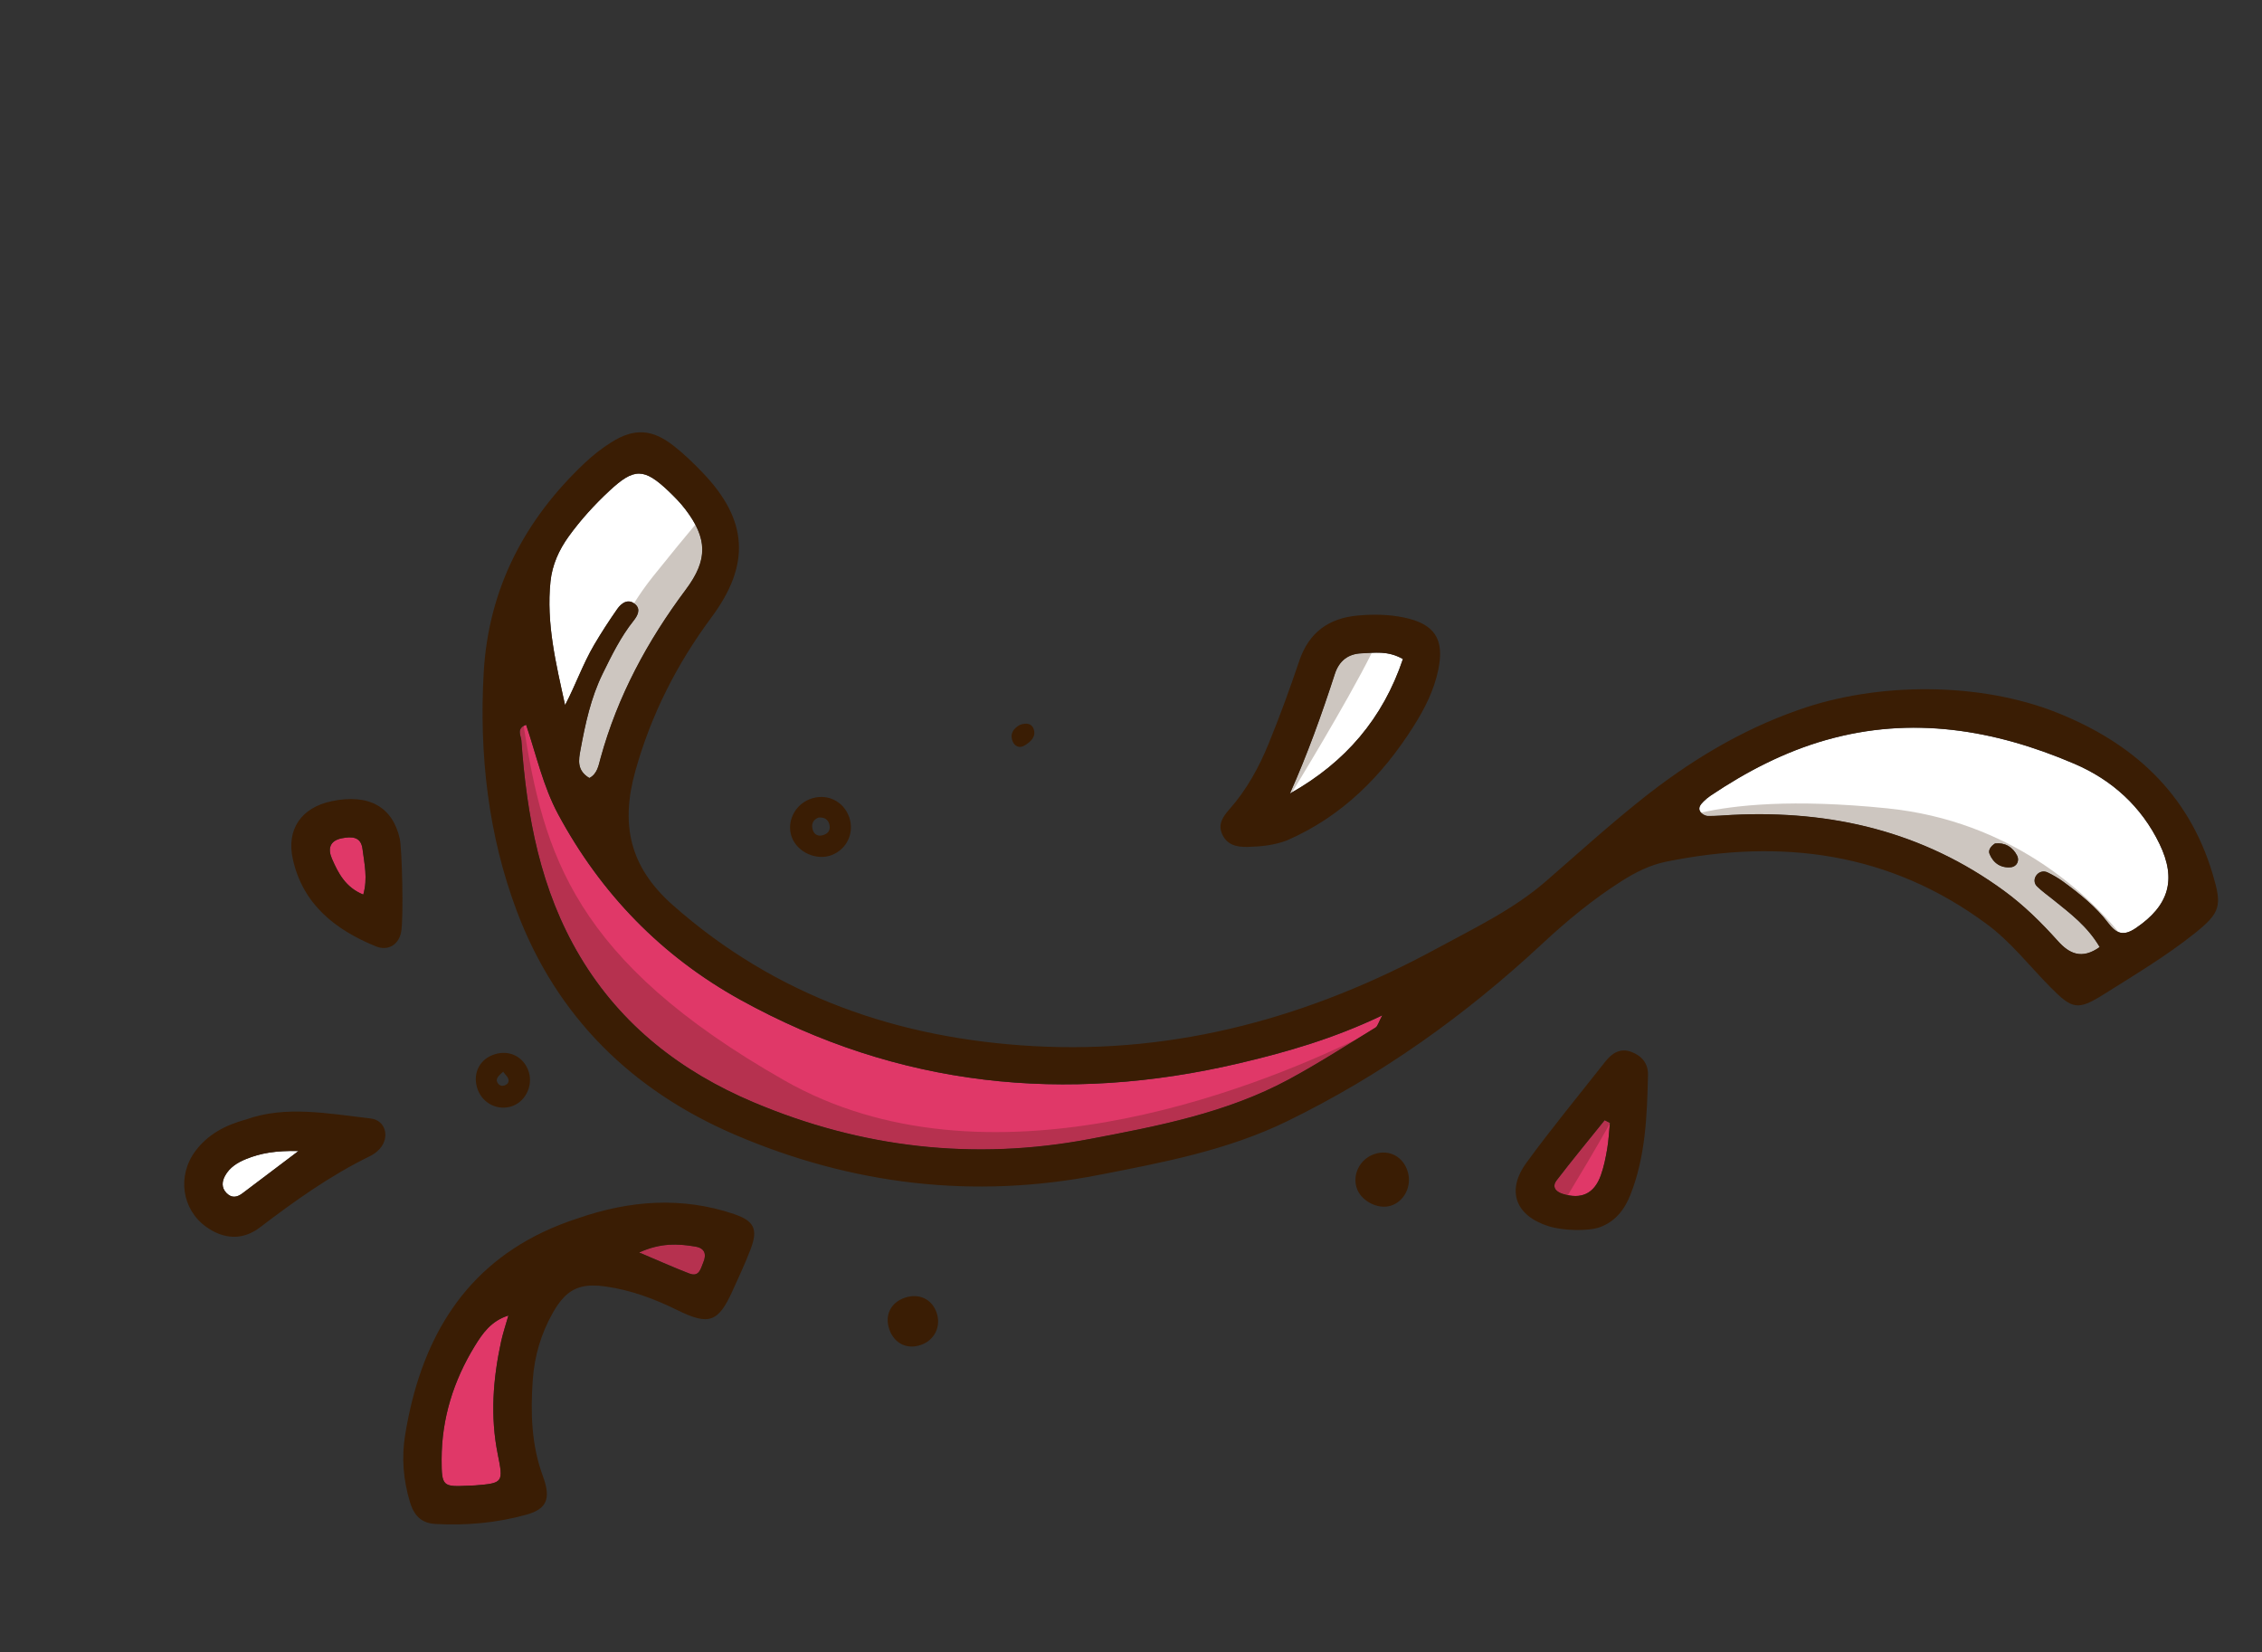 <svg width="141" height="103" viewBox="0 0 141 103" fill="none" xmlns="http://www.w3.org/2000/svg">
<rect x="0" y="0" width="141" height="103" fill="#333333" stroke="none"/>
<g clip-path="url(#clip0_20_326)">
<path d="M18.602 71.756C17.22 72.802 16.164 73.595 15.112 74.391C14.765 74.653 14.428 74.704 14.104 74.362C13.788 74.033 13.842 73.641 14.025 73.301C14.309 72.78 14.8 72.472 15.34 72.255C16.232 71.895 17.162 71.725 18.602 71.756ZM84.88 40.73C85.087 40.722 85.296 40.707 85.509 40.697C86.118 40.668 86.752 40.688 87.45 41.085C86.215 44.766 83.891 47.487 80.534 49.399C80.492 49.422 80.448 49.447 80.404 49.473C81.498 47.027 82.39 44.538 83.204 42.024C83.473 41.192 84.039 40.761 84.88 40.73ZM113.826 46.135C119.166 44.616 124.316 45.481 129.296 47.613C131.637 48.613 133.486 50.277 134.613 52.616C135.695 54.856 135.18 56.471 133.144 57.855C132.697 58.16 132.362 58.232 132.061 58.113C131.836 58.024 131.631 57.832 131.416 57.547C130.64 56.521 129.64 55.726 128.613 54.97C128.306 54.745 127.972 54.556 127.633 54.389C127.386 54.27 127.113 54.343 126.946 54.554C126.775 54.768 126.776 55.065 126.968 55.255C127.281 55.564 127.648 55.821 127.994 56.099C129.032 56.937 130.112 57.736 130.88 59.043C129.767 59.836 128.984 59.457 128.274 58.664C127.253 57.523 126.173 56.455 124.929 55.544C119.87 51.838 114.159 50.501 107.982 50.803C107.474 50.829 106.965 50.879 106.459 50.871C106.316 50.872 106.132 50.777 106.03 50.664C106.018 50.651 106.007 50.64 105.998 50.627C105.812 50.37 106.005 50.151 106.184 49.97C106.32 49.836 106.465 49.711 106.625 49.605C108.857 48.104 111.23 46.871 113.826 46.133L113.826 46.135ZM124.015 53.231C124.247 53.807 124.724 54.129 125.349 54.064C125.728 54.024 125.887 53.647 125.736 53.346C125.462 52.803 124.976 52.517 124.357 52.585C124.099 52.751 123.922 52.996 124.015 53.231ZM41.681 30.627C42.048 30.976 42.407 31.343 42.716 31.746C42.97 32.081 43.181 32.398 43.343 32.705C44.075 34.081 43.883 35.247 42.75 36.758C40.36 39.954 38.492 43.408 37.434 47.273C37.308 47.733 37.23 48.245 36.739 48.503C35.945 48.03 36.07 47.37 36.185 46.756C36.486 45.128 36.83 43.506 37.569 41.999C38.13 40.855 38.692 39.709 39.492 38.703C39.734 38.398 39.959 37.999 39.61 37.683C39.58 37.655 39.547 37.631 39.517 37.612C39.117 37.333 38.734 37.602 38.481 37.961C37.97 38.689 37.485 39.438 37.034 40.205C36.337 41.391 35.883 42.7 35.224 43.959C34.657 41.376 34.041 38.858 34.315 36.245C34.422 35.219 34.84 34.286 35.452 33.439C36.202 32.401 37.056 31.462 37.993 30.593C39.533 29.164 40.142 29.163 41.682 30.624L41.681 30.627Z" fill="white"/>
<path d="M34.797 50.769C37.463 55.716 41.245 59.616 46.157 62.332C55.986 67.765 66.406 68.835 77.261 66.283C80.226 65.588 83.147 64.743 86.167 63.298C85.922 63.752 85.877 63.978 85.746 64.061C85.355 64.299 84.967 64.539 84.578 64.782C83.178 65.648 81.781 66.513 80.338 67.293C76.467 69.381 72.195 70.2 67.934 71.008C60.714 72.375 53.691 71.563 46.965 68.715C42.49 66.822 38.736 63.942 36.172 59.651C33.673 55.471 32.837 50.882 32.501 46.143C32.483 45.897 32.227 45.505 32.639 45.259C32.682 45.233 32.736 45.208 32.797 45.185C33.435 47.08 33.86 49.03 34.798 50.771L34.797 50.769ZM43.361 77.717C43.934 77.814 44.051 78.198 43.843 78.689C43.681 79.07 43.596 79.631 42.973 79.391C42.041 79.031 41.129 78.625 39.986 78.139C39.941 78.121 39.894 78.101 39.847 78.081C39.864 78.075 39.882 78.065 39.898 78.057C41.203 77.475 42.282 77.528 43.363 77.714L43.361 77.717ZM31.233 83.651C30.727 85.971 30.556 88.312 31.027 90.658C31.381 92.417 31.373 92.463 29.615 92.603C29.487 92.612 29.36 92.61 29.234 92.617C27.598 92.703 27.526 92.673 27.527 90.979C27.529 88.434 28.267 86.081 29.591 83.918C30.079 83.121 30.612 82.349 31.688 82.013C31.534 82.56 31.352 83.099 31.229 83.654L31.233 83.651ZM21.314 52.257C21.919 52.142 22.502 52.143 22.598 52.929C22.71 53.835 22.934 54.749 22.645 55.769C21.547 55.325 21.083 54.442 20.689 53.526C20.422 52.909 20.554 52.404 21.314 52.257ZM100.355 70.002C100.353 70.017 100.353 70.031 100.351 70.046C100.297 70.571 100.273 71.1 100.185 71.617C100.09 72.175 99.979 72.738 99.787 73.271C99.413 74.314 98.715 74.714 97.731 74.51C97.624 74.489 97.514 74.459 97.4 74.424C96.947 74.279 96.737 73.971 97.031 73.587C98.001 72.316 99.024 71.085 100.024 69.838C100.133 69.894 100.242 69.95 100.354 70.005L100.355 70.002Z" fill="#E03868"/>
<path d="M41.979 27.782C42.628 28.289 43.228 28.869 43.799 29.465C46.635 32.422 46.794 35.197 44.344 38.492C42.194 41.388 40.594 44.542 39.614 48.028C38.685 51.323 39.191 53.993 41.93 56.417C48.398 62.139 56.038 64.753 64.449 65.217C73.386 65.71 81.744 63.379 89.57 59.126C91.912 57.852 94.342 56.699 96.38 54.924C98.35 53.21 100.289 51.456 102.329 49.83C105.283 47.478 108.489 45.526 112.08 44.266C117.067 42.492 123.436 42.526 128.194 44.416C132.937 46.299 136.413 49.427 137.921 54.474C138.518 56.475 138.439 56.889 136.749 58.228C135 59.616 133.085 60.762 131.197 61.95C129.505 63.016 129.19 62.941 127.775 61.505C126.481 60.192 125.352 58.724 123.848 57.611C117.802 53.129 111.062 52.255 103.865 53.716C102.859 53.921 101.955 54.373 101.081 54.928C99.3 56.06 97.685 57.389 96.144 58.825C91.362 63.279 86.096 67.046 80.208 69.91C76.496 71.716 72.479 72.471 68.474 73.25C60.673 74.769 53.11 73.858 45.843 70.752C39.404 67.998 34.686 63.378 32.211 56.788C30.428 52.039 29.866 47.027 30.15 41.949C30.442 36.723 32.684 32.415 36.451 28.86C36.956 28.383 37.515 27.943 38.106 27.573C39.526 26.681 40.646 26.739 41.98 27.784L41.979 27.782ZM124.932 55.538C126.176 56.449 127.254 57.518 128.277 58.658C128.986 59.452 129.77 59.83 130.883 59.037C130.115 57.731 129.035 56.933 127.997 56.093C127.653 55.814 127.286 55.557 126.971 55.25C126.78 55.059 126.778 54.763 126.949 54.548C127.113 54.338 127.386 54.265 127.635 54.384C127.977 54.55 128.311 54.739 128.616 54.965C129.643 55.72 130.643 56.516 131.419 57.541C131.924 58.209 132.367 58.381 133.147 57.849C135.183 56.465 135.698 54.85 134.616 52.61C133.486 50.27 131.64 48.608 129.298 47.607C124.319 45.475 119.169 44.611 113.829 46.129C111.233 46.867 108.863 48.1 106.628 49.601C106.469 49.707 106.322 49.83 106.187 49.966C106.008 50.148 105.817 50.364 106.002 50.623C106.095 50.751 106.304 50.864 106.461 50.866C106.968 50.873 107.477 50.824 107.985 50.798C114.161 50.494 119.872 51.833 124.932 55.538ZM32.498 46.139C32.834 50.878 33.672 55.469 36.168 59.648C38.732 63.939 42.486 66.818 46.962 68.711C53.687 71.557 60.711 72.371 67.93 71.004C72.192 70.196 76.463 69.377 80.335 67.29C82.18 66.293 83.949 65.153 85.742 64.057C85.874 63.977 85.919 63.75 86.163 63.295C83.146 64.738 80.221 65.582 77.257 66.28C66.4 68.832 55.982 67.762 46.153 62.329C41.241 59.612 37.46 55.714 34.794 50.765C33.856 49.024 33.433 47.073 32.793 45.179C32.161 45.415 32.476 45.863 32.495 46.138L32.498 46.139ZM37.992 30.591C37.058 31.462 36.201 32.4 35.451 33.437C34.84 34.285 34.421 35.217 34.314 36.243C34.04 38.856 34.657 41.374 35.224 43.956C35.882 42.698 36.336 41.389 37.033 40.203C37.484 39.436 37.97 38.69 38.48 37.959C38.752 37.572 39.174 37.29 39.609 37.679C39.96 37.994 39.735 38.393 39.491 38.699C38.69 39.705 38.131 40.85 37.568 41.995C36.828 43.5 36.484 45.123 36.183 46.752C36.07 47.363 35.944 48.026 36.738 48.499C37.23 48.243 37.306 47.729 37.432 47.269C38.493 43.403 40.359 39.95 42.748 36.753C44.131 34.904 44.111 33.572 42.715 31.741C42.406 31.339 42.046 30.97 41.679 30.622C40.139 29.162 39.53 29.162 37.99 30.592L37.992 30.591ZM45.761 75.689C47.005 76.107 47.261 76.626 46.797 77.854C46.46 78.748 46.049 79.611 45.657 80.483C44.78 82.421 44.196 82.642 42.261 81.692C40.824 80.982 39.336 80.422 37.747 80.2C36.558 80.032 35.799 80.209 35.161 80.864C34.913 81.116 34.682 81.446 34.454 81.851C33.723 83.148 33.313 84.544 33.209 86.025C33.067 88.068 33.118 90.073 33.849 92.048C34.37 93.454 34.051 94.082 32.82 94.423C30.969 94.939 29.07 95.112 27.146 95.005C26.237 94.957 25.796 94.449 25.552 93.634C25.14 92.267 25.025 90.874 25.25 89.478C26.178 83.739 28.717 79.269 33.808 76.828C34.504 76.494 35.247 76.199 36.041 75.944C39.247 74.834 42.492 74.582 45.765 75.687L45.761 75.689ZM29.593 83.915C28.267 86.08 27.53 88.43 27.528 90.976C27.527 92.67 27.599 92.698 29.235 92.614C29.361 92.607 29.489 92.611 29.616 92.6C31.371 92.459 31.38 92.415 31.028 90.655C30.555 88.309 30.729 85.97 31.234 83.648C31.355 83.093 31.539 82.553 31.693 82.007C30.617 82.345 30.083 83.117 29.596 83.911L29.593 83.915ZM42.971 79.391C43.594 79.631 43.678 79.068 43.841 78.69C44.049 78.199 43.932 77.815 43.359 77.717C42.261 77.528 41.171 77.476 39.843 78.082C41.052 78.594 42 79.021 42.969 79.392L42.971 79.391ZM84.652 38.371C85.604 38.286 86.557 38.299 87.497 38.491C89.432 38.892 90.056 39.842 89.651 41.769C89.387 43.033 88.813 44.17 88.133 45.246C86.167 48.371 83.651 50.902 80.216 52.393C79.415 52.696 78.595 52.777 77.765 52.797C77.094 52.811 76.485 52.683 76.18 51.996C75.9 51.367 76.245 50.895 76.632 50.455C77.698 49.25 78.466 47.857 79.07 46.384C79.765 44.682 80.399 42.949 80.987 41.205C81.589 39.416 82.835 38.531 84.652 38.371ZM83.205 42.022C82.391 44.536 81.499 47.024 80.406 49.471C83.832 47.554 86.199 44.812 87.451 41.083C86.511 40.543 85.683 40.698 84.882 40.727C84.04 40.758 83.474 41.189 83.205 42.022ZM20.676 49.946C22.985 49.464 24.479 50.293 24.921 52.297C25.055 52.908 25.168 57.158 25.008 58.085C24.874 58.86 24.218 59.319 23.423 58.994C20.911 57.965 18.89 56.393 18.257 53.578C17.833 51.697 18.785 50.342 20.676 49.946ZM20.689 53.526C21.085 54.441 21.547 55.325 22.645 55.769C22.934 54.749 22.71 53.835 22.598 52.928C22.502 52.14 21.918 52.139 21.314 52.257C20.554 52.403 20.42 52.91 20.689 53.526ZM15.338 69.789C17.805 68.902 20.463 69.422 23.101 69.726C24.049 69.836 24.314 70.905 23.666 71.624C23.5 71.809 23.282 71.968 23.061 72.075C20.593 73.277 18.377 74.862 16.2 76.52C15.117 77.346 13.928 77.256 12.846 76.478C11.334 75.391 11.028 73.294 12.185 71.749C12.939 70.746 13.981 70.16 15.335 69.788L15.338 69.789ZM15.344 72.253C14.804 72.471 14.311 72.779 14.029 73.3C13.843 73.638 13.792 74.029 14.108 74.36C14.432 74.703 14.772 74.653 15.117 74.39C16.169 73.593 17.224 72.8 18.606 71.755C17.168 71.723 16.236 71.891 15.344 72.253ZM101.691 65.576C102.341 65.818 102.743 66.299 102.727 67.015C102.667 69.552 102.578 72.091 101.627 74.49C101.27 75.392 100.697 76.151 99.729 76.503C99.019 76.761 97.456 76.733 96.539 76.445C94.478 75.797 93.87 74.246 95.143 72.495C96.708 70.344 98.408 68.293 100.05 66.199C100.47 65.665 100.982 65.312 101.691 65.576ZM97.03 73.585C96.736 73.969 96.946 74.276 97.399 74.421C98.56 74.789 99.372 74.424 99.787 73.268C99.977 72.738 100.089 72.172 100.184 71.615C100.276 71.082 100.298 70.54 100.354 70C100.245 69.944 100.136 69.888 100.024 69.832C99.024 71.08 98.003 72.313 97.031 73.582L97.03 73.585ZM52.932 50.936C52.564 49.901 51.481 49.417 50.454 49.829C49.518 50.206 49.02 51.258 49.35 52.175C49.696 53.138 50.916 53.681 51.87 53.296C52.81 52.915 53.27 51.892 52.932 50.936ZM51.014 50.968C51.368 50.932 51.63 51.069 51.706 51.429C51.785 51.805 51.567 52.011 51.224 52.081C50.933 52.141 50.729 51.974 50.658 51.72C50.564 51.393 50.661 51.108 51.014 50.968ZM85.69 71.94C84.802 72.225 84.293 73.173 84.561 74.039C84.813 74.853 85.874 75.417 86.686 75.167C87.538 74.907 88.021 73.94 87.751 73.044C87.468 72.105 86.606 71.643 85.69 71.94ZM29.733 67.787C29.992 68.689 30.877 69.219 31.77 69.004C32.701 68.782 33.263 67.722 32.95 66.788C32.648 65.888 31.766 65.438 30.85 65.72C29.928 66.004 29.468 66.856 29.733 67.785L29.733 67.787ZM31.381 66.802C31.352 66.829 31.495 66.966 31.606 67.11C31.724 67.263 31.749 67.48 31.586 67.594C31.371 67.748 31.117 67.728 30.992 67.456C30.913 67.283 30.995 67.113 31.381 66.802ZM58.39 81.852C58.105 80.991 57.289 80.6 56.405 80.9C55.521 81.2 55.131 81.99 55.434 82.87C55.738 83.752 56.539 84.147 57.409 83.842C58.254 83.546 58.67 82.699 58.389 81.85L58.39 81.852ZM124.358 52.583C124.1 52.748 123.923 52.993 124.017 53.228C124.248 53.804 124.726 54.126 125.351 54.061C125.73 54.021 125.888 53.645 125.737 53.343C125.464 52.8 124.978 52.514 124.358 52.583ZM63.571 45.192C63.213 45.386 62.928 45.712 63.117 46.203C63.234 46.511 63.536 46.678 63.871 46.472C64.251 46.238 64.609 45.924 64.425 45.425C64.305 45.106 63.971 45.04 63.573 45.191L63.571 45.192Z" fill="#3A1D04"/>
<path opacity="0.25" d="M43.361 77.717C42.278 77.529 41.199 77.476 39.897 78.059C39.925 78.086 39.956 78.114 39.984 78.142C41.128 78.628 42.041 79.036 42.972 79.394C43.595 79.634 43.679 79.07 43.842 78.692C44.05 78.201 43.932 77.817 43.36 77.72L43.361 77.717ZM48.902 67.359C61.429 74.486 77.884 68.01 84.579 64.779C83.18 65.645 81.782 66.51 80.34 67.29C76.468 69.378 72.197 70.197 67.935 71.005C60.715 72.372 53.693 71.56 46.967 68.712C42.491 66.819 38.737 63.94 36.173 59.648C33.675 55.468 32.839 50.879 32.503 46.14C32.484 45.894 32.228 45.502 32.641 45.257C33.891 53.184 35.713 59.858 48.904 67.359L48.902 67.359ZM117.634 50.391C125.389 51.178 130.104 55.739 132.064 58.109C131.839 58.021 131.634 57.828 131.42 57.544C130.644 56.518 129.644 55.723 128.617 54.967C128.31 54.742 127.975 54.553 127.636 54.386C127.389 54.267 127.116 54.34 126.949 54.551C126.779 54.765 126.779 55.062 126.971 55.252C127.284 55.56 127.652 55.818 127.997 56.096C129.036 56.933 130.116 57.733 130.883 59.039C129.771 59.833 128.987 59.454 128.278 58.661C127.257 57.52 126.176 56.452 124.933 55.541C119.873 51.835 114.163 50.498 107.985 50.8C107.478 50.826 106.969 50.876 106.462 50.868C106.32 50.868 106.135 50.773 106.033 50.66C108.103 50.19 111.746 49.792 117.634 50.391ZM84.882 40.73C85.089 40.722 85.298 40.706 85.511 40.696C83.937 43.857 80.536 49.399 80.536 49.399C80.494 49.422 80.45 49.447 80.406 49.473C81.5 47.026 82.392 44.538 83.206 42.024C83.475 41.191 84.041 40.761 84.882 40.73ZM42.753 36.754C40.364 39.951 38.496 43.405 37.437 47.269C37.312 47.73 37.234 48.242 36.743 48.5C35.949 48.027 36.074 47.367 36.188 46.753C36.489 45.124 36.833 43.503 37.572 41.996C38.134 40.851 38.695 39.706 39.496 38.7C39.738 38.395 39.963 37.995 39.614 37.68C39.583 37.652 39.551 37.627 39.521 37.609C39.883 37.031 40.28 36.464 40.716 35.922C41.868 34.484 42.721 33.448 43.349 32.701C44.081 34.077 43.888 35.243 42.756 36.754L42.753 36.754ZM100.355 70.002C100.353 70.017 100.353 70.031 100.351 70.046C99.466 71.616 98.41 73.382 97.73 74.507C97.623 74.486 97.513 74.457 97.399 74.421C96.946 74.277 96.736 73.969 97.03 73.585C98.001 72.314 99.023 71.083 100.023 69.835C100.132 69.891 100.241 69.948 100.353 70.003L100.355 70.002Z" fill="#3A1D04"/>
</g>
<defs>
<clipPath id="clip0_20_326">
<rect width="66.171" height="126.19" fill="white" transform="matrix(-0.319 -0.948 -0.948 0.319 140.704 62.715)"/>
</clipPath>
</defs>
</svg>
